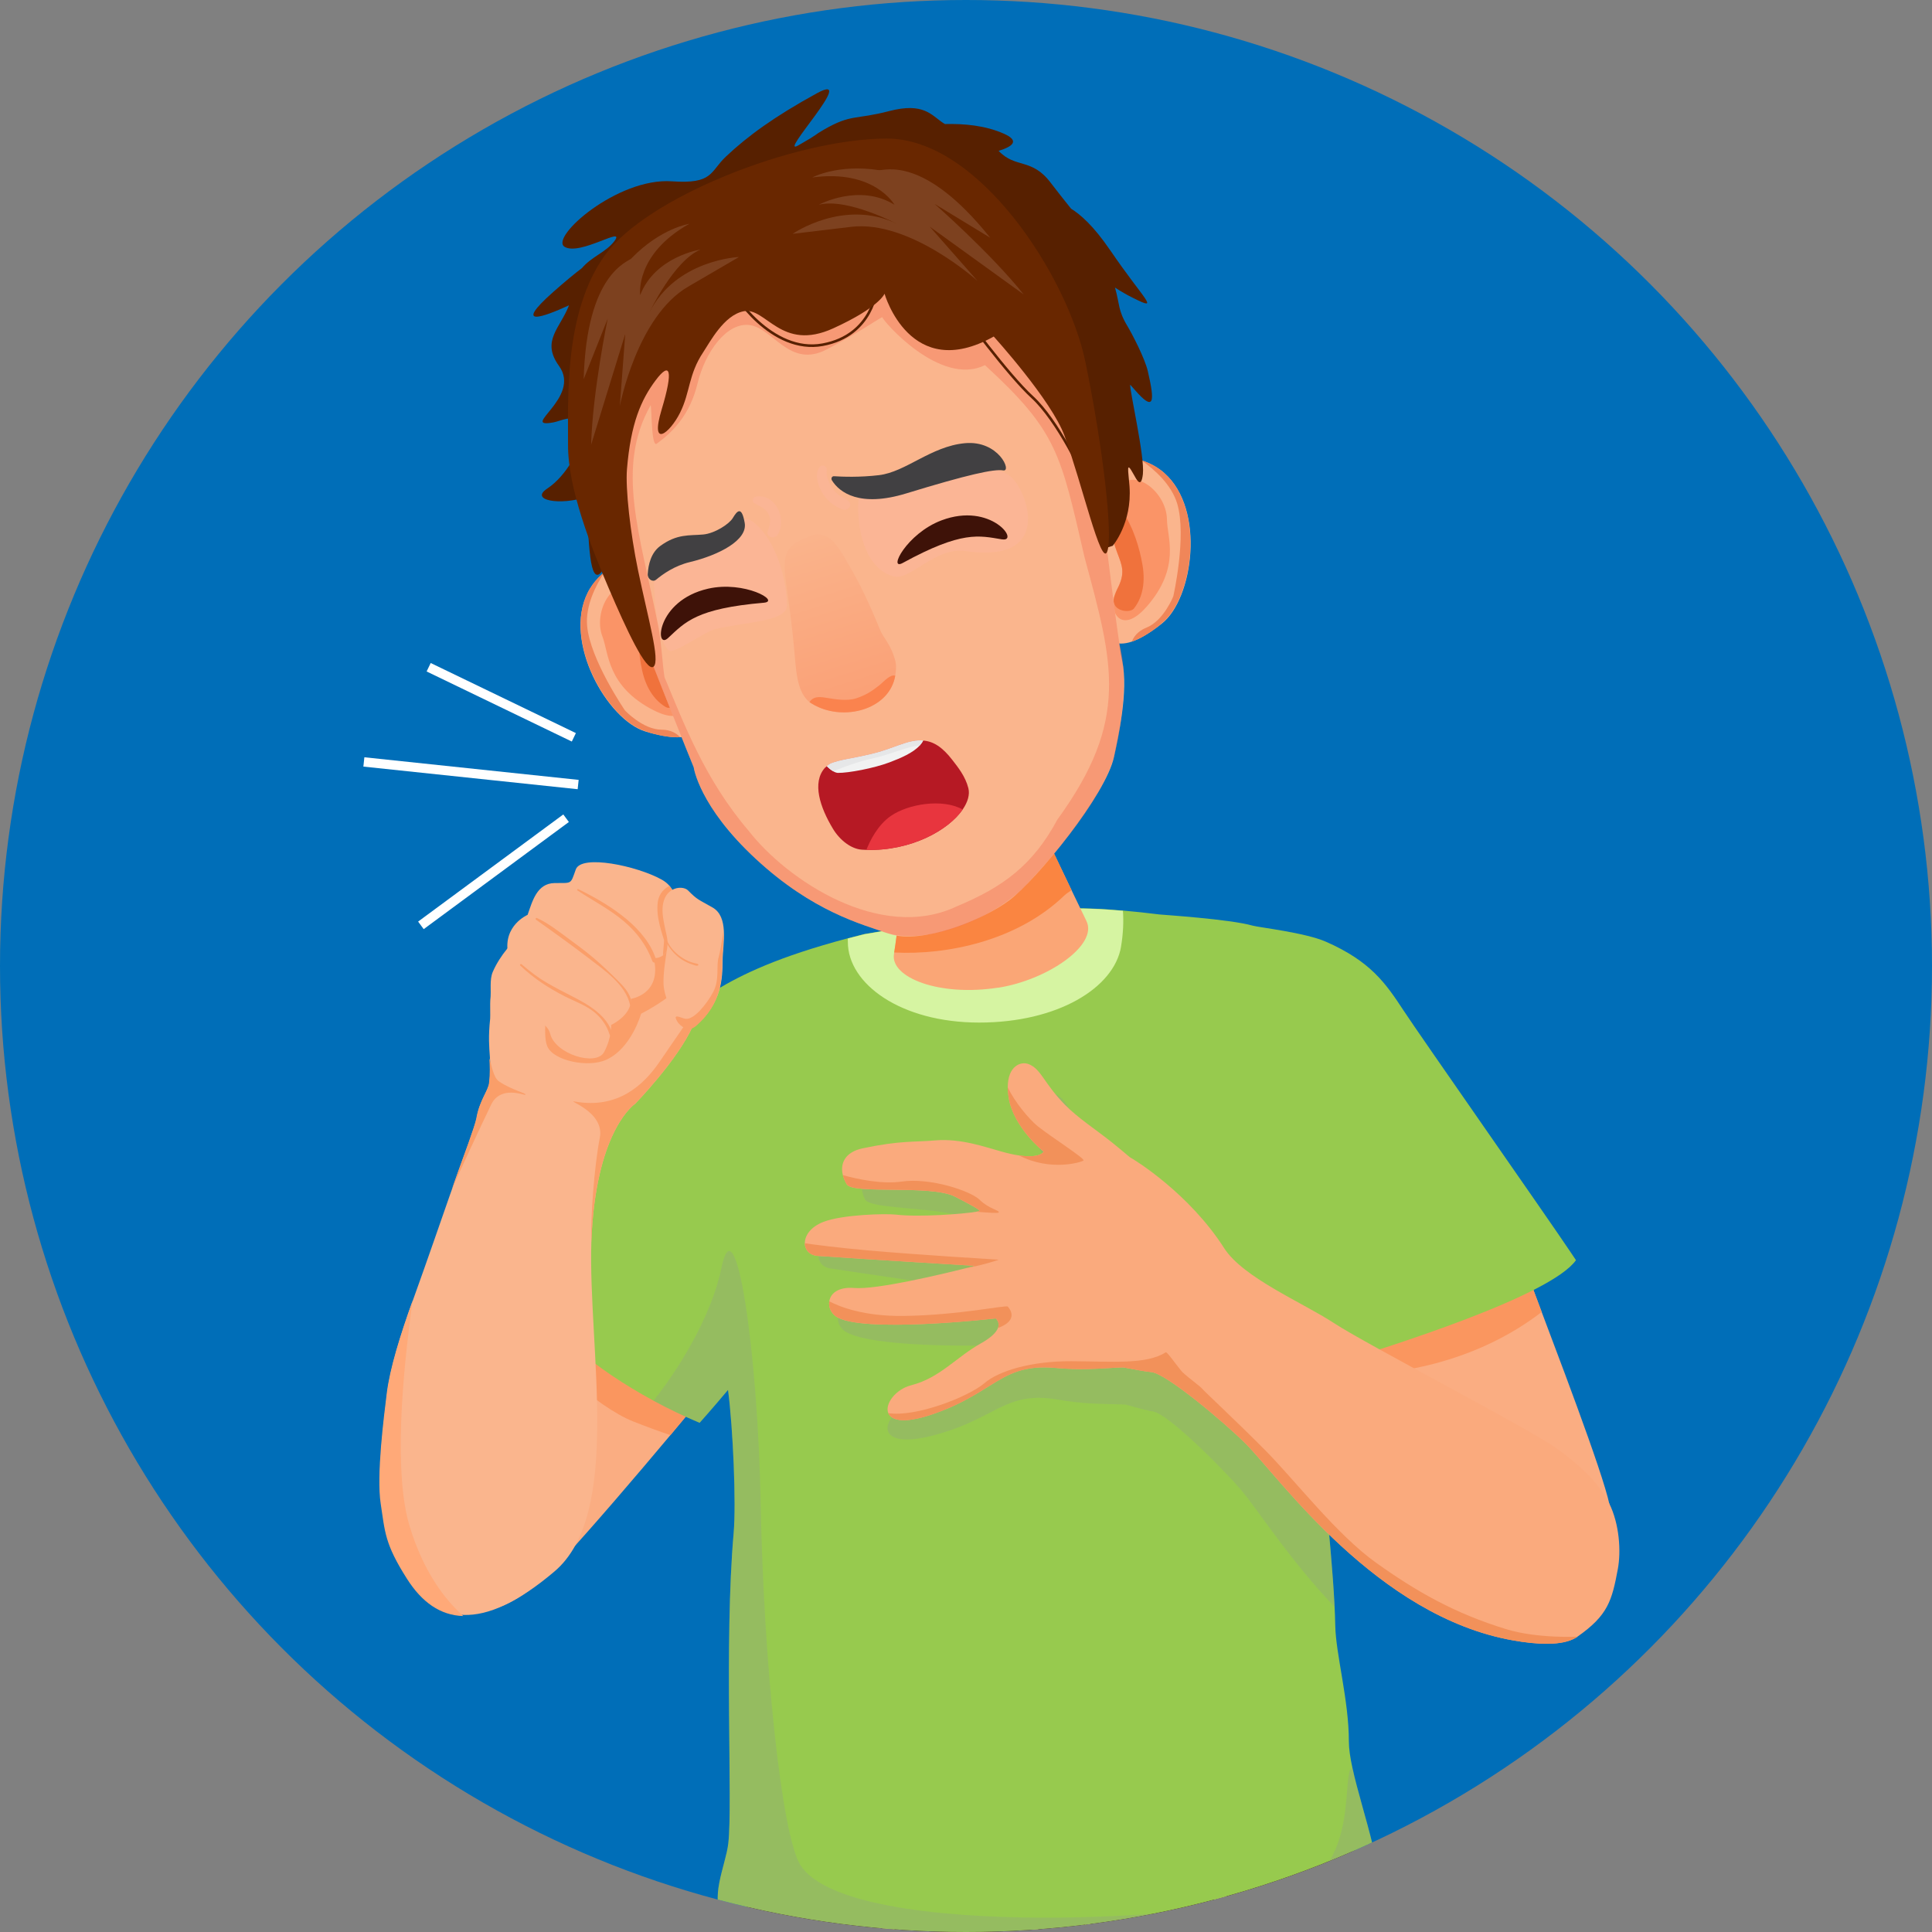 <?xml version="1.0" encoding="UTF-8"?><svg xmlns="http://www.w3.org/2000/svg" xmlns:xlink="http://www.w3.org/1999/xlink" viewBox="0 0 416 416"><rect x="0" y="0" width="416" height="416" fill="#808080" stroke="none"/><defs><style>.cls-1{fill:#ffa978;}.cls-2{fill:#9c6b4e;}.cls-2,.cls-3{opacity:.4;}.cls-4{fill:#97ca4e;}.cls-5{fill:#939598;opacity:.25;}.cls-5,.cls-6,.cls-7{mix-blend-mode:multiply;}.cls-8{fill:#fab58d;}.cls-9{fill:#fa834e;}.cls-3{fill:#f36f51;}.cls-10{fill:#632626;}.cls-11{fill:#fa8541;}.cls-12{isolation:isolate;}.cls-13{fill:#b61924;}.cls-14,.cls-7{fill:#ffb4a8;}.cls-15{fill:#fa965f;}.cls-16{fill:#f2915a;}.cls-17{fill:#fa9e69;}.cls-18{fill:#faaa7d;}.cls-19{fill:#d6f4a2;}.cls-20{stroke:#fff;stroke-width:2.02px;}.cls-20,.cls-21{fill:none;stroke-miterlimit:10;}.cls-22{fill:#692700;}.cls-23{fill:#f08659;}.cls-24{fill:#f1f2f2;}.cls-6,.cls-7{opacity:.3;}.cls-25{clip-path:url(#clippath);}.cls-26{fill:#e8353e;}.cls-27{fill:#592222;}.cls-28{fill:#006eb8;}.cls-29{fill:#faad82;}.cls-30{fill:#faa676;}.cls-31{fill:#572000;}.cls-32{fill:#fa9f69;}.cls-33{fill:#e6e7e8;}.cls-34{fill:#f0723c;}.cls-35{fill:#3e1208;}.cls-36{fill:#fa9467;}.cls-37{fill:url(#linear-gradient);}.cls-38{fill:#dacc96;}.cls-21{stroke:#572000;stroke-width:.56px;}.cls-39{fill:#414042;}</style><clipPath id="clippath"><circle class="cls-28" cx="208" cy="208" r="208"/></clipPath><linearGradient id="linear-gradient" x1="-151.16" y1="1140.51" x2="-153.09" y2="1079.51" gradientTransform="translate(57.02 -853.45) rotate(-15.84) scale(1 .89)" gradientUnits="userSpaceOnUse"><stop offset="0" stop-color="#fff"/><stop offset="0" stop-color="#fa996e"/><stop offset="1" stop-color="#fab58d"/></linearGradient></defs><g class="cls-12"><g id="Layer_2"><g id="Layer_1-2"><g><circle class="cls-28" cx="208" cy="208" r="208"/><g class="cls-25"><g><g><path class="cls-29" d="M162.76,286.7s-8.31,10.26-18.41,22.31c-7.71,9.2-16.47,19.44-23.37,26.96-24.14,26.28-36.35-1.01-31.22-12.8,3.03-6.96,13.96-25.73,22.4-39.92,5.85-9.84,10.51-17.49,10.51-17.49l40.09,20.95Z"/><path class="cls-15" d="M162.76,286.7s-8.31,10.26-18.41,22.31c-2.49-.84-5.21-1.83-8.05-2.96-7.87-3.13-19.59-14.13-25.13-21.16,5.85-9.84,11.49-19.14,11.49-19.14l40.09,20.95Z"/></g><g><path class="cls-29" d="M346.68,325.72c-.75,1.73-12.54,2.84-22.37,2.69-6.3-.1-11.79-.71-13.05-2.02-.83-.86-2.87-4.84-5.45-10.3-2.73-5.78-6.06-13.2-9.2-20.33-5.52-12.52-10.44-24.09-10.44-24.09l40.53-3.51c.34,1.28,2.49,6.98,5.26,14.34,6.22,16.48,15.58,41.26,14.73,43.22Z"/><path class="cls-32" d="M335.7,313.51l-11.39,14.9c-6.3-.1-11.79-.71-13.05-2.02-.83-.86-2.87-4.84-5.45-10.3,3.69-.36,8.53-2.38,12.09-3.47,5.61-1.72,17.8,.89,17.8,.89Z"/><path class="cls-15" d="M331.95,282.5c-6.18,4.78-17.01,11.04-32.94,12.99-.81,.1-1.61,.19-2.4,.28-5.52-12.52-10.44-24.09-10.44-24.09l40.53-3.51c.34,1.28,2.49,6.98,5.26,14.34Z"/></g><g><path class="cls-10" d="M294.8,490.73h-64.14c-3.7-20.28-10.64-19.97-12.79,0h-57.2c.16-14.14-1.05-66.56,.6-87.29,38.29-1.43,90.36-11.53,128.6-12.95,2.8,7.65,3.59,23.63,4.65,31.75,2.32,17.8,.05,59.53,.28,68.49Z"/><path class="cls-27" d="M294.11,418.71c-18.61,3.23-38.57,5.85-58.2,7.96-26.41,3.85-51.97,4.1-75.34-7.04,.06-6.37,.66-16.87,.66-16.87,21.54-.8,76.52-2.85,98.77-3.68,.75,1.07,28.52-8.35,29.86-8.59,0,0,3.66,21.55,4.25,28.22Z"/><path class="cls-38" d="M195.23,401.49c-.52,3.97-1.27,8.56-2.41,13.07-1.88,7.44-4.41,13.03-7.55,16.71-1.44,1.69-3.02,2.98-4.71,3.86-3.38,1.75-7.05,2.63-10.87,2.63-2.95,0-5.99-.52-9.07-1.58-.08-.03-.15-.05-.22-.08,0-.99,0-1.94-.01-2.84,.38,.15,.77,.29,1.18,.43,6.41,2.17,12.39,1.86,17.77-.92,1.03-.53,2-1.25,2.93-2.16,3.31-3.23,5.98-8.82,7.97-16.7,1.07-4.22,1.79-8.53,2.3-12.31l2.7-.1Z"/><path class="cls-38" d="M295.44,436.13c-3.01,.99-6.74,1.63-9.59,1.63-3.82,0-7.49-.88-10.87-2.63-2.88-1.49-5.4-4.16-7.54-7.99-1.87-3.33-3.44-7.53-4.72-12.58-1.38-5.45-2.2-11.03-2.71-15.48l2.67-.1c.5,4.33,1.3,9.7,2.62,14.93,1.35,5.34,3.02,9.64,4.98,12.85,1.75,2.86,3.72,4.87,5.93,6.01,5.39,2.79,11.36,3.1,17.77,.92,.27-.09,1.01-.4,1.36-.54l.1,2.99Z"/><path class="cls-38" d="M235.85,435.58c-.06-1.58-.13-3.09-.19-4.5-.12-2.73-.24-5.16-.35-7.29-.38-7.24-.66-10.94-.67-10.99l-.05-.59-12.19,1.61,.25,10.98,.17,7.62,.58,25.62c0,.27,.26,.47,.52,.41l.15-.03c.2-.04,4.98-1.05,6.76-2.64,3.75-3.35,5.44-10.14,5.03-20.2Zm-5.77,19.36c-1.11,.99-3.98,1.84-5.58,2.23l-.56-24.86-.17-7.58-.22-9.93,10.02-1.32c.09,1.31,.33,4.8,.63,10.43,.11,2.13,.23,4.56,.35,7.3,.06,1.4,.13,2.87,.19,4.43,.4,9.7-1.17,16.2-4.65,19.31Z"/></g><g><path class="cls-4" d="M285.57,294.15c-.67,4.16-1.63,11.21-1.28,15.9,.51,7,3.02,28.62,3.22,39.95,.11,6.18,2.93,16.07,2.93,24.95,0,1.58,.29,3.5,.75,5.64h0c2.13,9.92,7.88,24.45,4.91,30.18-.87,1.68-12.68,4.63-46.15,8.55l-32.48,1.86c-33.73-1.86-58.66-4.17-61.45-7.73-3.51-4.49,.23-11.62,.8-16.55,.98-8.58-.93-42.98,1.15-66.84,.56-6.37-.12-22.43-1.21-30.79-3.42,4.08-6.12,7.09-6.12,7.09-3.44-1.44-6.78-3.06-9.94-4.77-6.45-3.49-12.11-7.36-16.19-10.9-12.31-10.68-14.3-23.02-14.3-23.02,0,0,35.09-45.75,43.68-53.34,.12-.4,.24-.8,.37-1.2,5.53-3.32,13.21-7.09,28.3-11.1,1.14-.3,2.31-.6,3.53-.91,.17-.04,2.75-.47,5.83-.99,1.11-.19,2.29-.38,3.44-.57,3.73-.62,7.21-1.2,7.41-1.25,9.01-2.18,16.75-2.23,25.5-2.66,4.21-.21,8.86,0,13.53,.41,2.64,.23,5.29,.52,7.86,.84,.73,.09,15.12,1,20.07,2.41,1.36,.38,11.34,1.51,15.77,3.46,9.61,4.23,12.84,8.91,16.67,14.74,3.68,5.61,30.44,43.8,36.07,52.19,.7,1.05,1.1,1.64,1.1,1.64-5.42,7.67-39.78,18.59-53.75,22.78Z"/><path class="cls-5" d="M296.1,410.78c-.87,1.68-12.68,4.63-46.15,8.55l-32.48,1.86c-33.73-1.86-58.66-4.17-61.45-7.73-3.51-4.49,.23-11.62,.8-16.55,.98-8.58-.93-42.98,1.15-66.84,.56-6.37-.12-22.43-1.21-30.79-3.42,4.08-6.12,7.09-6.12,7.09-3.44-1.44-6.78-3.06-9.94-4.77,5.03-6.23,12.45-17.91,14.62-28.52,3.03-14.84,7.87,17.5,8.48,50.99,.61,33.49,4.44,70.79,8.48,77.41,10.29,16.88,93.86,11.79,107.19,5.43,13.32-6.36,9.24-25.7,11.73-26.33h0c2.13,9.92,7.88,24.45,4.91,30.18Z"/><path class="cls-5" d="M287.37,346.01c-9.75-10.23-16.48-20.84-19.99-25.01l-.15-.18c-4.1-4.78-15.76-16.41-18.91-16.88-.81-.12-2.96-.66-5.52-1.38-.13-.04-.27-.08-.41-.12-2.26-.11-4.73-.09-7.64-.26-2.04-.12-4.31-.35-6.88-.8-6.75-1.18-10.12,.43-14.49,2.68-.22,.11-.44,.23-.66,.34-.67,.34-1.36,.7-2.1,1.06-.24,.12-.5,.24-.75,.36-.13,.06-.26,.12-.39,.18-.52,.24-1.06,.49-1.63,.73-.14,.06-.29,.12-.43,.18-.44,.18-.89,.36-1.36,.54-.16,.06-.32,.12-.47,.18-.32,.12-.65,.24-.98,.35-.17,.06-.34,.11-.51,.17-1.03,.34-2.15,.67-3.35,.98-.69,.17-1.33,.32-1.94,.44-.15,.03-.3,.06-.45,.08-.73,.13-1.4,.22-2,.26h0c-.24,.02-.48,.03-.7,.04t0,0c-.81,.02-1.49-.03-2.07-.14-.36-.07-.68-.16-.95-.28-.09-.04-.17-.08-.26-.12-.06-.03-.12-.06-.18-.1-.13-.08-.25-.16-.36-.25-.32-.27-.53-.58-.64-.93-.65-2,1.95-4.99,5.41-5.59,6.3-1.07,10.13-5.24,15.68-7.77,2.46-1.12,3.52-2.16,3.92-3,.05-.1,.09-.21,.12-.31,.33-1.1-.44-1.79-.44-1.79,0,0-15.07,.48-25.43-.8-4.14-.51-7.53-1.3-8.91-2.52-.17-.15-.31-.31-.45-.48-.31-.41-.52-.88-.63-1.37-.1-.47-.1-.95,0-1.41,.39-1.64,2.12-3.01,5.6-2.43,4.73,.78,18.63-1.35,24.09-2.25h0s0,0,0,0c1.38-.23,2.22-.38,2.23-.38,0,0-8.64-1.23-17.8-2.57-5.72-.83-11.65-1.7-15.81-2.34-.9-.14-1.57-.54-2-1.1-.28-.36-.45-.79-.52-1.25-.02-.13-.03-.27-.03-.4,0-.06,0-.13,0-.19,.1-1.59,1.47-3.39,4.35-4.25,4.25-1.27,13.6-.72,15.68-.3,4.8,.98,14.44,1.06,17.33,.79,.31-.03,.54-.06,.68-.1,.27-.07-.84-.86-2.14-1.71-1.02-.66-2.16-1.37-2.87-1.81-1.22-.77-3.21-1.28-5.53-1.67-6.88-1.15-16.6-1.12-17.46-2.86-.33-.67-.57-1.36-.68-2.04h0c-.43-2.57,.87-4.93,4.71-5.42,8.19-1.04,11.03-.41,15.77-.42,5.48-.02,10.49,2.27,14.04,3.58,1.42,.52,2.62,.88,3.63,1.11,.51,.12,.97,.21,1.4,.27,3.36,.5,3.95-.65,3.95-.65,0,0-6.08-5.69-6.56-12.23,0,0,0-.01,0-.02-.01-.17-.02-.34-.03-.5,0-.05,0-.1,0-.15,0-.14,0-.28,0-.42,0-.04,0-.09,0-.13,0-.15,0-.29,0-.43,0-.03,0-.05,0-.08,0-.15,.02-.3,.03-.44,0,0,0-.01,0-.02t0,0c.37-4.61,3.29-5.42,4.93-4.59,2.6,1.31,2.83,4.24,7.01,9.3,2.59,3.14,6.31,5.97,9.42,8.91,1.23,1.17,2.44,2.35,3.6,3.52,1,.63,12.09,8.77,18.66,21.17,3.06,5.79,12.61,11.27,19.36,15.93-.67,4.19-1.56,10.97-1.22,15.51,.46,6.25,2.5,24.13,3.08,35.96Z"/><path class="cls-19" d="M241.39,203.83c-1.51,8.9-13.68,16.35-30.55,16.35s-28.28-8.32-28.28-17.35c0-.1,0-.37-.01-.75,1.14-.3,2.31-.6,3.53-.91,.17-.04,2.75-.47,5.83-.99,1.11-.19,2.29-.38,3.44-.57,3.73-.62,7.21-1.2,7.41-1.25,9.01-2.18,16.75-2.23,25.5-2.66,4.21-.21,8.86,0,13.53,.41,.16,2.23,.08,4.84-.41,7.73Z"/></g><g><path class="cls-30" d="M214.93,212.66c-12.76,1.99-23.28-2.22-22.44-7.24,.02-.11,.04-.22,.05-.33,.33-2.02,.64-4.54,.92-7.23,.96-9.13,1.63-20.21,1.63-20.21l26.54-5.03s5.26,11.05,9.1,19.06c1.33,2.78,2.5,5.2,3.21,6.65,2.53,5.18-8.45,12.7-19.01,14.35Z"/><path class="cls-11" d="M230.73,191.66c-.52,.38-1.09,.71-1.57,1.17-10.12,9.76-25.28,12.85-36.62,12.26,.33-2.02,.64-4.54,.92-7.23,.96-9.13,1.63-20.21,1.63-20.21l26.54-5.03s5.26,11.05,9.1,19.06Z"/></g><g><path class="cls-8" d="M149.14,221.01c-3.23,7.25-12.36,16.64-12.36,16.64,0,0-8.07,5.22-9.36,27.72-.04,.7-.07,1.41-.09,2.14-.7,22.72,6.72,58.42-7.93,70.85-7.81,6.63-14.24,9.54-19.53,9.37-4.96-.15-8.92-2.99-12.1-7.99-4.85-7.61-4.74-10.11-5.68-16.21-.94-6.1,.68-18.64,1.31-23.79,.64-5.21,2.83-12.33,5.57-19.94,3.42-9.52,5.62-15.97,7.99-22.73,0-.02,.01-.03,.02-.05,.14-.4,.28-.81,.43-1.21,.45-1.28,.91-2.58,1.39-3.92,.77-2.15,3.59-9.67,3.87-11.29,.65-3.86,2.54-5.83,2.75-7.69,.24-2.16,.17-3.72,.06-5.31-.15-2.16-.36-4.38,.06-8.25,.05-.4-.03-3.57,.03-4,.27-2.08-.24-4.32,.55-6.12,3.16-7.2,10.87-12.02,15.93-16.01,6.33-4.99,13.64,3.08,20.82,8.26,2.55,1.84,4.3,4.58,5.42,7.45,1.11,2.85,1.47,5.75,1.45,8.03-.01,1.88-.28,3.36-.59,4.05Z"/><path class="cls-17" d="M149.14,221.01c-3.23,7.25-12.36,16.64-12.36,16.64,0,0-8.07,5.22-9.36,27.72-.04,.7-.07,1.41-.09,2.14-.23-4.96,.66-16.7,1.82-22.51,1.15-5.78-7.76-8.23-5.28-7.8,9.07,1.58,14.66-3.41,18.25-8.72,3.07-4.54,5.99-8.5,7.62-11.53-.01,1.88-.28,3.36-.59,4.05Z"/><path class="cls-17" d="M148.28,208.93c-.1,.19-.18,.4-.22,.64-.79,4.1-10.02,8.7-10.02,8.7,0,0-2.06,7.47-7.53,9.93-3.9,1.76-11.37,.19-12.66-2.89-1.3-3.08,.74-10.01-1.29-9.98,.05-.4-.87-4.11-.81-4.54,1.37-10.38-.03-12.59,6.29-17.59,6.33-4.99,13.64,3.08,20.82,8.26,2.55,1.84,4.3,4.58,5.42,7.45Z"/><path class="cls-8" d="M144.27,202.66c-.22,1.65-.84,2.56-1.51,3.05-.96,.72-2,.58-2,.58,1.84,7.84-4.91,8.78-4.91,8.78,.23,3.56-4.26,5.62-4.26,5.62,0,0,.17,2.71-1.52,5.85-1.7,3.14-10.53,.45-11.61-3.97-1.06-4.34-11.76-5.08-12.18-5.06,0,0-.01,0-.01-.01,.17-7.72,3.11-12.23,3.11-12.23-1.08-6.02,4.22-8.28,4.22-8.28,1.03-2.93,2-6.79,5.81-6.85,3.81-.06,3.38,.39,4.57-2.93,1.19-3.31,13.18-.76,18.45,2.16,.73,.4,1.3,.87,1.74,1.39,2.78,3.23,.58,8.41,.12,11.9Z"/><path class="cls-17" d="M144.27,202.66c-.22,1.65-.84,2.56-1.51,3.05-.03-.74,.29-2.95,.2-3.35-.19-.83-1.8-4.8-1.32-8.15,.28-1.96,1.53-2.96,2.51-3.45,2.78,3.23,.58,8.41,.12,11.9Z"/><path class="cls-8" d="M149.96,220.69c-1.35,1.16-2.68,.61-3.82-.67-1.82-2.06-3.15-6.02-3.26-7.91-.14-2.5,.5-6.06,.78-8.02,.3-2.09-.34-2.97-.87-6.42-1.03-6.69,4.06-7.25,5.34-5.96,2.05,2.06,2.1,1.87,5.28,3.68,1.76,1,2.33,2.91,2.45,5.02,.13,2.24-.26,4.7-.27,6.52-.03,3.54-.11,8.99-5.63,13.75Z"/><path class="cls-1" d="M99.75,347.97c-4.96-.15-8.92-2.99-12.1-7.99-4.85-7.61-4.74-10.11-5.68-16.21-.94-6.1,.68-18.64,1.31-23.79,.64-5.21,2.83-12.33,5.57-19.94-2.34,16.78-4.05,37.38-.64,48.61,2.94,9.68,7.48,15.67,11.54,19.32Z"/><path class="cls-17" d="M113.09,235.74c-.21,.11-5.3-2.06-7.31,2.06-1.89,3.88-6.88,14.6-8.49,18.26,.45-1.28,.91-2.58,1.39-3.92,.77-2.15,3.59-9.67,3.87-11.29,.65-3.86,2.54-5.83,2.75-7.69,.24-2.16,.17-3.72,.06-5.31,.5,1.43,.84,4.17,2.1,5.01,2.9,1.95,6.19,2.59,5.63,2.87Z"/><path class="cls-17" d="M112.03,207.91c2.84,2.73,6.1,4.85,9.61,6.64,1.92,.98,4.01,1.72,5.77,2.97s3.19,3.06,3.85,5.24c.11,.38,.69,.22,.59-.16-1-3.91-5.28-6.37-8.63-8.06-1.9-.96-3.78-1.94-5.61-3.01s-3.62-2.46-5.3-3.9c-.19-.17-.47,.1-.28,.28h0Z"/><path class="cls-17" d="M115.43,198.05c3.83,2.71,7.63,5.44,11.35,8.29,3.41,2.62,7.92,5.64,8.91,10.11,.03,.15,.24,.1,.25-.03,.16-1.99-1.32-3.67-2.64-5-1.76-1.78-3.57-3.52-5.48-5.14-1.8-1.53-3.71-2.92-5.61-4.32-2.11-1.55-4.17-3.17-6.56-4.28-.25-.12-.45,.21-.22,.37h0Z"/><path class="cls-17" d="M124.36,191.74c3.35,2.23,6.95,4.05,10.03,6.68,2.77,2.36,4.82,5.14,6.09,8.55,.19,.5,.97,.31,.81-.22-.98-3.42-3.53-6.41-6.19-8.67-3.16-2.68-6.87-4.8-10.57-6.63-.2-.1-.36,.18-.18,.3h0Z"/><path class="cls-17" d="M143.1,201.82c.16,.8,.61,1.57,1.08,2.23,.49,.7,1.07,1.33,1.72,1.88s1.35,.99,2.12,1.34c.37,.17,.76,.32,1.15,.44,.31,.1,.83,.34,1.13,.17,.09-.05,.09-.17,.03-.24-.12-.15-.28-.14-.46-.18-.2-.04-.4-.09-.6-.15-.38-.11-.75-.24-1.11-.4-.75-.33-1.46-.77-2.1-1.29s-1.2-1.1-1.67-1.75-.8-1.38-1.2-2.09c-.03-.05-.11-.02-.1,.04h0Z"/><path class="cls-17" d="M149.85,220.92c-1.35,1.16-2.68,.61-3.82-.67-1.54-2.37,.61-1.01,1.59-.88,1.79,.23,4.45-3.03,5.92-5.72,1.46-2.69,.63-5.66,1.19-7.51,.32-1.04,.69-3.46,1.02-5.48,.13,2.24-.26,4.7-.27,6.52-.03,3.54-.11,8.99-5.63,13.75Z"/></g><g><path class="cls-18" d="M173.29,267.7c.02,1.42,1.03,2.6,2.77,2.72,10.91,.76,33.9,2.14,33.9,2.14,0,0-.83,.22-2.2,.56-5.37,1.34-19.04,4.6-23.82,4.21-3.52-.29-5.13,1.22-5.38,2.88-.18,1.17,.33,2.42,1.33,3.17,5.16,3.86,34.5,.5,34.5,.5,0,0,.99,.75,.49,2.06-.33,.87-1.31,1.99-3.67,3.31-5.33,2.97-8.81,7.44-15,9.02-3.4,.87-5.75,4.07-4.94,6.01,.14,.34,.38,.63,.72,.87,.11,.08,.24,.15,.38,.22,.06,.03,.12,.05,.18,.08,.09,.03,.17,.07,.27,.1,.28,.09,.61,.16,.97,.2,.58,.07,1.27,.06,2.07-.03t0,0c.22-.02,.45-.06,.69-.1h0c.6-.1,1.26-.24,1.97-.42,.14-.04,.29-.08,.44-.12,.59-.17,1.22-.36,1.9-.59,1.18-.41,2.26-.82,3.26-1.25,.17-.07,.33-.14,.5-.21,.33-.14,.64-.28,.95-.43,.15-.07,.31-.14,.46-.22,.45-.22,.89-.43,1.31-.65,.14-.07,.28-.14,.41-.22,.55-.29,1.07-.58,1.57-.86,.12-.07,.25-.14,.37-.21,.24-.14,.48-.28,.72-.42,.7-.42,1.37-.83,2.01-1.23,.21-.13,.42-.26,.63-.39,4.17-2.6,7.41-4.48,14.23-3.86,2.6,.24,4.87,.28,6.92,.24,2.92-.06,5.37-.29,7.63-.36,.14,.03,.28,.05,.42,.08,2.61,.5,4.8,.87,5.61,.93,3.17,.21,15.74,10.84,20.22,15.28l.17,.17c7.34,7.4,28.25,37.18,57.57,42.33,5.04,.89,10.52,1.24,13.55-.61,.04-.02,.07-.05,.11-.07,.07-.04,.13-.08,.19-.13,6.58-4.6,7.41-7.76,8.68-14.53,.72-3.85,.35-9.72-1.85-14.15-1.81-3.64-5.29-7.58-11.58-12.02-6.13-4.32-40.71-22.24-47.62-26.77-6.91-4.52-19.63-9.8-23.72-16.19-7.56-11.82-19.28-19.03-20.32-19.58-1.25-1.07-2.55-2.15-3.87-3.21-3.34-2.67-7.28-5.2-10.12-8.11-4.58-4.7-5.04-7.6-7.74-8.7-1.7-.69-4.54,.35-4.54,4.98,0,.66,.06,1.38,.19,2.19,1.02,6.48,7.53,11.66,7.53,11.66,0,0-.62,1.51-5.3,.82-1.03-.15-2.25-.41-3.71-.82-3.65-1.01-8.82-2.88-14.28-2.42-4.72,.4-7.61,0-15.68,1.71-3.79,.8-4.89,3.26-4.25,5.78,.17,.67,.45,1.33,.84,1.98,1.34,2.22,18.2,.01,23.29,2.64,1.7,.88,5.75,2.94,5.28,3.1-.14,.05-.36,.1-.67,.15-2.85,.5-12.47,1.21-17.34,.62-2.11-.25-11.47-.03-15.6,1.57-2.8,1.09-4.01,3-3.99,4.59Z"/><path class="cls-16" d="M215.04,261.09c-.12,.16-2.21,.04-4.82-.18,.31-.05,.54-.11,.67-.15,.47-.17-3.58-2.23-5.28-3.11-5.08-2.63-21.95-.42-23.29-2.64-.39-.64-.68-1.31-.84-1.98,2.93,.81,8.33,2.02,12.65,1.39,6.23-.9,14.92,2.03,16.84,3.95,1.92,1.92,4.4,2.26,4.06,2.71Z"/><path class="cls-16" d="M233.29,249.88c-.35,.35-7.06,2.44-13.88-1.1,4.67,.69,5.3-.81,5.3-.81,0,0-6.52-5.18-7.53-11.66-.13-.81-.19-1.53-.19-2.19,1.45,3.1,4.61,6.9,6.42,8.35,3.01,2.41,10.29,7.01,9.89,7.41Z"/><path class="cls-16" d="M207.76,273.12c1.37-.34,2.2-.56,2.2-.56,0,0-22.99-1.38-33.9-2.14-1.74-.12-2.75-1.3-2.77-2.72,2.44,.35,7.06,.96,13.85,1.56,10.6,.94,27.93,1.98,27.93,1.98,0,0-2.77,1.02-7.31,1.89Z"/><path class="cls-16" d="M214.88,285.95c.49-1.32-.49-2.06-.49-2.06,0,0-29.34,3.35-34.5-.51-1-.75-1.51-1.99-1.33-3.17,2.34,1.21,7.51,3.23,15.86,3.14,11.92-.13,22.23-2.41,22.58-2.01,.26,.3,2.61,2.86-2.11,4.61Z"/><path class="cls-16" d="M191.28,304.3c.14,.34,.38,.63,.72,.87,.11,.08,.24,.15,.38,.22,.06,.03,.12,.05,.18,.08,.09,.03,.17,.07,.27,.1,.28,.09,.6,.16,.97,.2,.58,.07,1.27,.06,2.07-.03t0,0c.22-.03,.45-.06,.69-.1h0c.6-.1,1.26-.24,1.97-.42,.14-.04,.29-.08,.44-.12,.59-.17,1.22-.36,1.9-.6,1.18-.41,2.26-.82,3.26-1.25,.17-.07,.33-.14,.5-.21,.33-.14,.64-.29,.95-.43,.15-.07,.31-.14,.46-.22,.45-.22,.89-.43,1.31-.65,.14-.07,.28-.14,.41-.22,.55-.29,1.07-.58,1.57-.86,.12-.07,.25-.14,.37-.21,.24-.14,.48-.28,.72-.42,.7-.42,1.37-.83,2.01-1.23,.21-.13,.42-.26,.63-.39,4.17-2.6,7.41-4.48,14.23-3.86,2.6,.24,4.87,.28,6.92,.24,2.92-.06,5.37-.29,7.63-.36,.14,.03,.28,.05,.42,.08,2.61,.5,4.8,.87,5.61,.93,3.17,.21,15.74,10.84,20.22,15.28l.17,.17c7.34,7.4,28.25,37.18,57.57,42.33,5.04,.89,10.52,1.24,13.55-.61,.04-.02,.07-.05,.11-.07,.07-.04,.13-.08,.19-.13,0,0-8.57,.44-15.23-1.58-11.25-3.41-19.59-8.23-28.12-14.32-8.53-6.08-17.44-17.72-23.86-24.2-6.42-6.48-13.25-12.8-13.64-13.32-.26-.35-2.54-2.06-3.89-3.22,.02-.02,.04-.05,.06-.07-.09,.12-.5-.34-1.03-1.01,.04-.02,.02-.03-.05-.06-1.1-1.39-2.66-3.6-2.91-3.45-4.2,2.69-11.5,1.95-20.39,1.92-8.7-.04-15.63,2.13-18.62,4.7-3.42,2.94-14.73,7.39-20.73,6.48Z"/></g><g><g><path class="cls-8" d="M243.73,138.15c1.62-.55,3.52-1.64,5.76-3.35,.24-.18,.49-.37,.73-.57,6.67-5.3,9.42-24.54,.46-32.39-.24-.22-.49-.42-.76-.62-1-.75-2.13-1.37-3.39-1.83-.25-.09-.49-.17-.72-.24,0,0-.01,0-.02,0-12.97-3.83-11.41,21.1-11.41,21.1,0,0,.14,8.1,1.71,13.1,.18,.58,.37,1.11,.59,1.59,1.4,3.06,3.57,4.39,7.05,3.21Z"/><path class="cls-36" d="M246.9,130.63c7.43-8.49,4.39-15.04,4.37-18.74-.04-6.56-8.9-12.9-11.51-4.71-.16,.52-.3,1.03-.4,1.54-.78,3.84,.11,7.35,1.18,10.23,1.03,2.77,1.89,4.38-.03,7.98-.13,.24-.24,.49-.34,.74-1.63,4.22,1.33,9.14,6.72,2.96Z"/><path class="cls-23" d="M243.73,138.15c1.62-.55,3.52-1.64,5.76-3.35,.2-.21,.42-.41,.68-.62,6.66-5.29,9.41-24.46,.51-32.34-.24-.22-.49-.42-.76-.62-1.01-.77-2.16-1.41-3.45-1.88-.25-.09-.5-.17-.74-.25,.02,.02,.05,.03,.07,.05,2.77,1.95,6.44,5.18,7.68,9.32,2.09,6.99-.84,19.92-.84,19.92,0,0-2.04,5.27-5.82,6.78-1.07,.43-2.47,1.3-3.1,2.97Z"/><path class="cls-34" d="M244.17,131.01c1.51-1.92,2.58-4.93,1.84-9.32-.57-3.39-1.91-8.23-4.55-11.88-.65-.9-1.47-.69-2.09-1.08-.78,3.84,.11,7.35,1.18,10.23,1.03,2.77,1.89,4.38-.03,7.98-.13,.24-.47,1.21-.57,1.45-1.03,3.19,3.31,3.78,4.22,2.63Z"/></g><g><path class="cls-8" d="M146.44,158.74c-1.7,.09-3.88-.22-6.59-.98-.29-.08-.59-.16-.89-.26-8.16-2.46-17.82-19.32-12.39-29.93,.14-.29,.3-.58,.48-.86,.65-1.07,1.47-2.06,2.48-2.96,.2-.17,.39-.34,.58-.49,0,0,0,0,.01-.01,10.64-8.35,18.4,15.39,18.4,15.39,0,0,2.86,7.57,3.25,12.81,.05,.6,.06,1.17,.04,1.7-.17,3.36-1.7,5.4-5.36,5.59Z"/><path class="cls-36" d="M140.72,152.93c-10.04-5.15-9.64-12.35-10.98-15.8-2.39-6.11,3.51-15.27,8.96-8.63,.34,.42,.65,.84,.94,1.28,2.15,3.28,2.61,6.88,2.68,9.95,.06,2.96-.14,4.77,2.98,7.4,.21,.18,.41,.37,.59,.56,3.07,3.32,2.14,8.98-5.15,5.24Z"/><path class="cls-23" d="M146.44,158.74c-1.7,.09-3.88-.22-6.59-.98-.26-.12-.55-.23-.86-.32-8.15-2.46-17.78-19.26-12.42-29.87,.14-.29,.3-.58,.48-.86,.66-1.09,1.49-2.11,2.51-3.02,.2-.18,.4-.34,.6-.5-.01,.03-.03,.05-.05,.07-1.85,2.83-4.07,7.19-3.69,11.5,.64,7.26,8.14,18.2,8.14,18.2,0,0,3.84,4.14,7.91,4.16,1.15,0,2.77,.3,3.98,1.61Z"/><path class="cls-34" d="M143.4,152.27c-2.11-1.23-4.21-3.63-5.15-7.99-.72-3.36-1.27-8.35-.16-12.72,.27-1.08,1.11-1.19,1.54-1.78,2.15,3.28,2.61,6.88,2.68,9.95,.06,2.96-.14,4.77,2.98,7.4,.21,.18,.88,.95,1.07,1.14,2.13,2.58-1.68,4.74-2.95,4Z"/></g><path class="cls-31" d="M239.02,53.85c-3.49-5.13-6.35-7.66-8.39-8.91-1.59-2-3.12-3.9-4.34-5.52-4.15-5.53-7.57-3.04-11.27-6.94,3.11-.95,4.52-2.17,1.21-3.66-4.06-1.83-8.73-2.21-12.75-2.11-.13-.07-.26-.14-.38-.22-2.55-1.69-4.21-4.5-11.61-2.58-7.4,1.93-8.15,.59-14.06,3.99-2.49,1.43-.7,.65-5.51,3.39-4.81,2.75,13.13-16.22,3.98-11.21-9.16,5.02-14.94,9.24-19.6,13.64-3.46,3.26-2.7,5.95-11.63,5.32-11.76-.83-26.41,12.12-23.09,14.11,3.33,1.99,13.33-4.72,10.69-1.21-1.77,2.36-4.87,3.3-6.96,5.78-1.62,1.23-3.65,2.9-6.19,5.15-8.8,7.82-2.13,5.41,3.4,2.87-1.87,4.91-6.07,7.64-2.15,13.06,4.93,6.81-8.76,13.51-1.21,12.15,1.58-.28,4.69-1.95,4.27,.45-.55,3.16-.63,8.12-.63,8.12,.03,.07,.06,.14,.09,.21-1.21,1.91-2.89,4.04-5.07,5.48-3.86,2.55,2.85,3.68,8.45,1.8,.46,7.15,.42,18.39,2.84,16.56,.71-.54,1.09-1.83,1.13-1.9,.55-.98,1.31,.04,1.47,.68,1.82,7.22,3.37,13.73,5.42,10.05,.82-1.47,1.54-5.09,1.5-7.37,2.93,5.43,6.76,11.45,9.5,15.66,3.98,6.12,91.46-23.17,91.46-23.17,0,0,4.19-4.83,3.62-12.79-.25-3.49-.82-5.69,.87-2.62,.68,1.23,1.65,3.18,2.01-.03,.43-3.8-2.92-18.23-2.73-19.25,.3,.33,.6,.68,.91,1.03,4.29,4.96,4.44,2.75,2.88-3.94-.66-2.82-3.39-8.05-4.42-9.76-2.04-3.39-1.62-4.69-2.65-8.24,1.21,.78,2.51,1.55,3.89,2.23,6.04,3.02,2.42,.52-4.93-10.29Z"/><g><path class="cls-8" d="M238.08,116.21c.11,.86,.22,1.71,.33,2.57,1.33,10.53,2.57,20.47,3.21,23.47,1.42,6.69-.91,16.62-1.75,20.69-1.67,8.11-16.6,26.39-22.47,30.85-5.87,4.46-19.12,9.57-25.77,7.31-6.24-2.12-16.62-4.81-28.88-16.15-12.26-11.34-13.38-19.74-13.38-19.74,0,0-.63-1.56-1.67-4.12-1.19-2.94-2.89-7.21-4.77-11.96-4.96-12.53-11.11-28.44-11.94-32.35-1.42-6.69-6.1-31.57,3.13-46,9.23-14.44,27.74-18.83,38.64-22.35,10.9-3.52,27.67-3.12,41.25,7.85,13.58,10.97,18.26,27.47,20.01,32.78,.9,2.74,2.51,15,4.05,27.16Z"/><path class="cls-3" d="M234.03,89.05c-3.84-12.75-10.18-25.35-20.99-33.55-7.14-5.48-15.99-8.58-24.96-8.99-1.26-.06-2.52-.07-3.77-.03-6.15,.05-11.96,2.04-17.75,3.88-10,3.13-20.22,7.07-27.76,14.61-7.46,7.07-10.01,17.53-10.21,27.49-.17,5.83,.31,11.7,1.17,17.46,.61,4.17,1.41,8.28,2.91,12.23,2.34,6.66,4.9,13.24,7.45,19.82,2.69,7.01,6.61,16.66,9.25,23.23,.61,3.26,3.23,8.12,5.45,10.98,6.84,9.04,16.07,16.5,26.43,21.13,2.68,1.19,5.41,2.15,8.19,3.06,9.06,3.88,24.21-2.42,31.14-9.44,6.58-6.87,16.76-18.93,19.3-28,1.35-5.16,3.28-17.08,1.12-24.43-.51-3.49-.98-7.14-1.44-10.67t0,0c-.85-6.68-1.68-13.37-2.56-20.04-.91-6.23-1.49-12.63-2.97-18.74Zm-6.33,87.38c-5.26,9.81-11.65,14.55-21.69,18.73-16.44,7.79-36.61-5.69-44.86-16.33-9.33-10.93-13.79-22.78-18.08-33.04-.48-3.22-.64-7.44-1.34-11-3.96-20.09-9.23-34.06-1.63-47.55,.24,.4,.11,9.17,1.31,8.3,3.41-2.5,7.14-6.17,8.78-12.97,1.65-6.81,6.35-13.33,11.34-12.56,4.99,.77,8.55,9.33,16.39,5.27,7.84-4.07,12.23-7.41,12.11-6.93-.11,.49,12.33,15.05,22.05,10.27,15.63,14.35,16.27,19.01,21.47,41.47,6.17,22.83,9.73,34.91-5.85,56.35Z"/></g><path class="cls-7" d="M141.04,123.19c-.66,3.42,.55,15.38,3.08,16.91,1.13,.68,7.64-4.07,9.73-4.6,6.53-1.64,15.71-1.56,15.61-5.25-.22-7.65-3.42-15.19-7.54-18.04-1.64-1.13-2.79-.11-8.07,4.15-4.31,3.49-11.95,2.38-12.81,6.82Z"/><path class="cls-7" d="M217.87,102.87c3.21,2.84,9.24,18.6-10.08,15.78-6.38-.93-11.77,6.37-15.34,5.46-8.36-2.13-8.35-17.09-7.01-18.6,.18-2.17,6.72-3.08,14.21-4.56,6.91-1.37,14.48-1.38,18.22,1.91Z"/><g class="cls-6"><path class="cls-14" d="M162.47,108.38c1.11,.61,2.3,1.05,2.96,2.22,.71,1.25,.37,2.47-.11,3.72s1.41,1.9,2.08,.88c2.16-3.25-.41-9.16-4.75-8.24-.66,.14-.76,1.11-.19,1.42h0Z"/></g><g class="cls-6"><path class="cls-14" d="M176.53,100.5c-1.17,1.45-.46,3.77,.33,5.25,.99,1.86,2.7,3.33,4.7,3.98,.4,.13,.85-.02,1.14-.3,1.46-1.41-1.45-2.31-2.23-2.94-1.44-1.17-2.71-3.47-2.46-5.38,.1-.73-1.03-1.17-1.48-.61h0Z"/></g><g><g><path class="cls-21" d="M157,61.09c.58,2.27,9.23,15.16,20.15,13.13,10.92-2.02,11.64-12.15,11.64-12.15"/><path class="cls-21" d="M206.94,66.88c.34,.54,10.06,13.81,15.35,18.65,5.29,4.84,11.31,16.85,12.13,20.29"/></g><path class="cls-22" d="M160.11,67.02c4.82-.98,8.04,8.83,19.34,3.66,9.96-4.55,11.01-7.44,11.01-7.44,0,0,5.49,19.34,23.51,9.22,0,0,12.44,13.7,15.25,21.39,3.79,10.36,7.87,28.28,9.18,24.93s-.92-22.66-4.71-40.93c-3.8-18.26-22.91-48.16-42.9-48.02s-51.61,12.73-60.53,25.11c-8.92,12.37-7.89,31.25-7.95,40.76-.06,9.52,5.05,22.28,8.76,30.95,3.71,8.68,8.14,18.26,9.67,16.88,1.46-1.31-1.21-10.34-3.38-20.85-1.63-7.9-2.71-17.42-2.36-21.67,.82-9.9,3.05-14.96,6.18-19.13,3.13-4.17,3.86-2.23,1.28,6.32-2.58,8.55,1.78,5.07,3.98,.65,2.2-4.42,1.77-8.21,4.99-13.03,1.44-2.16,4.43-7.95,8.68-8.8Z"/></g><g><path class="cls-2" d="M136.02,55.6c-.83,.85-9.71,3.14-10.34,26.04l5.17-13.02s-3.25,15.69-3.57,27.14l7.35-23.87-1.17,15.54s3.68-19.27,14.67-25.68l10.99-6.41s-13.53,.54-19.27,11.9c0,0,5.24-11.13,11-13.51,0,0-9.79,1.48-13.01,9.82,0,0-1.2-8.75,10.58-15.36,0,0-6.14,.93-12.42,7.4Z"/><path class="cls-2" d="M189.26,36.63c1.18,.18,9.64-3.34,23.94,14.55l-11.97-7.28s12.05,10.56,19.2,19.51l-20.25-14.62,10.3,11.7s-14.55-13.16-27.18-11.65l-12.63,1.51s11.12-7.73,22.55-2.11c0,0-10.89-5.73-16.92-4.15,0,0,8.7-4.71,16.3,0,0,0-4.32-7.7-17.7-5.88,0,0,5.46-2.95,14.37-1.57Z"/></g><g><path class="cls-37" d="M192.81,142.43c.19,.77,.13,1.54,.06,2.25-.03,.29-.05,.56-.11,.83-1.2,6.96-10.14,9.59-16.52,6.75-.6-.26-1.17-.57-1.72-.93-.07-.05-.14-.1-.22-.16-2.47-2.01-2.82-5.81-3.17-9.94-.67-7.87-1.48-12.45-2.04-17.02-.8-6.5,1.75-7.34,5.39-8.81,3.31-1.34,5.41,1.32,7.29,4.51,2.28,3.87,4.42,7.58,7.75,15.76,.66,1.63,2.4,3.18,3.29,6.76Z"/><path class="cls-9" d="M192.76,145.51c-1.2,6.96-10.14,9.59-16.52,6.75-.6-.26-1.17-.57-1.72-.93-.07-.05-.14-.1-.22-.16,.73-1.11,1.8-1.22,3.49-.94,2.06,.34,4.58,.78,6.57,.13s3.36-1.52,4.91-2.75c1.13-.9,2.38-2.47,3.5-2.12Z"/></g><path class="cls-35" d="M143.84,137.39c3.69-3.44,6.1-6.36,20.63-7.61,3.67-.32-4.2-4.81-12.02-3.02-11.17,2.56-11.5,13.32-8.61,10.63Z"/><path class="cls-35" d="M215.76,116.14c-4.97-.82-8.6-1.92-21.39,5.08-3.23,1.77,.83-6.33,8.34-9.17,10.72-4.05,16.96,4.73,13.05,4.08Z"/><g><path class="cls-13" d="M207.29,174.3c-3.07,4.46-11.12,8.97-20.74,8.7-.31,0-.62-.02-.93-.04-2.29-.14-4.76-2-6.27-4.51-2.79-4.62-4.54-9.94-1.75-13.1,.07-.08,.24-.22,.44-.38,.32-.25,.7-.52,.85-.58,2.24-.86,4.18-.95,8.71-2.02,3.83-.9,6.59-2.36,8.97-2.78,.78-.14,1.5-.19,2.2-.13,2.23,.17,4.16,1.4,6.34,4.24,1.14,1.48,2.76,3.46,3.4,6.02,.34,1.37-.12,2.97-1.22,4.57Z"/><path class="cls-24" d="M198.77,159.47c-.19,.38-.45,.74-.76,1.08-1.43,1.55-3.98,2.66-6.5,3.61-3.43,1.29-8.87,2.29-11.07,2.26-.31,0-.67-.14-1.04-.35-.47-.27-.96-.67-1.37-1.1,.32-.25,.7-.52,.85-.58,2.24-.86,4.18-.95,8.71-2.02,3.83-.9,6.59-2.36,8.97-2.78,.78-.14,1.5-.19,2.2-.13Z"/><path class="cls-33" d="M198.77,159.47c-.19,.38-.45,.74-.76,1.08-2.27,.03-6.31,1.94-10.23,2.78-2.94,.63-6.34,1.91-8.37,2.74-.47-.27-.96-.67-1.37-1.1,.32-.25,.7-.52,.85-.58,2.24-.86,4.18-.95,8.71-2.02,3.83-.9,6.59-2.36,8.97-2.78,.78-.14,1.5-.19,2.2-.13Z"/><path class="cls-26" d="M207.29,174.3c-3.07,4.46-11.12,8.97-20.74,8.7,.71-1.83,2.38-5.32,5.26-7.31,3.75-2.59,11.13-3.81,15.48-1.39Z"/></g><path class="cls-39" d="M141.24,124.84c-.73,.6-1.83-.17-1.77-1.24,.12-2.01,.7-4.59,2.71-6.05,3.63-2.65,6.21-2.19,9.23-2.46,2.48-.23,5.59-2.23,6.38-3.55,.95-1.59,1.91-2.66,2.56,1.05s-5.51,6.92-11.81,8.44c-3.31,.8-5.74,2.53-7.3,3.82Z"/><path class="cls-39" d="M179.59,102.54c-.48-.03-.7,.49-.45,.9,1.6,2.58,5.96,5.88,16,2.8,13.34-4.08,18.93-5.3,20.87-4.95s-.96-6.55-8.27-5.86c-7.31,.69-12.7,6.2-18.48,6.88-4.11,.49-7.86,.35-9.68,.23Z"/></g><g><line class="cls-20" x1="78.35" y1="164.06" x2="124.49" y2="168.93"/><line class="cls-20" x1="92.3" y1="143.67" x2="123.56" y2="158.76"/><line class="cls-20" x1="90.63" y1="199.25" x2="121.89" y2="176.18"/></g></g></g></g></g></g></g></svg>